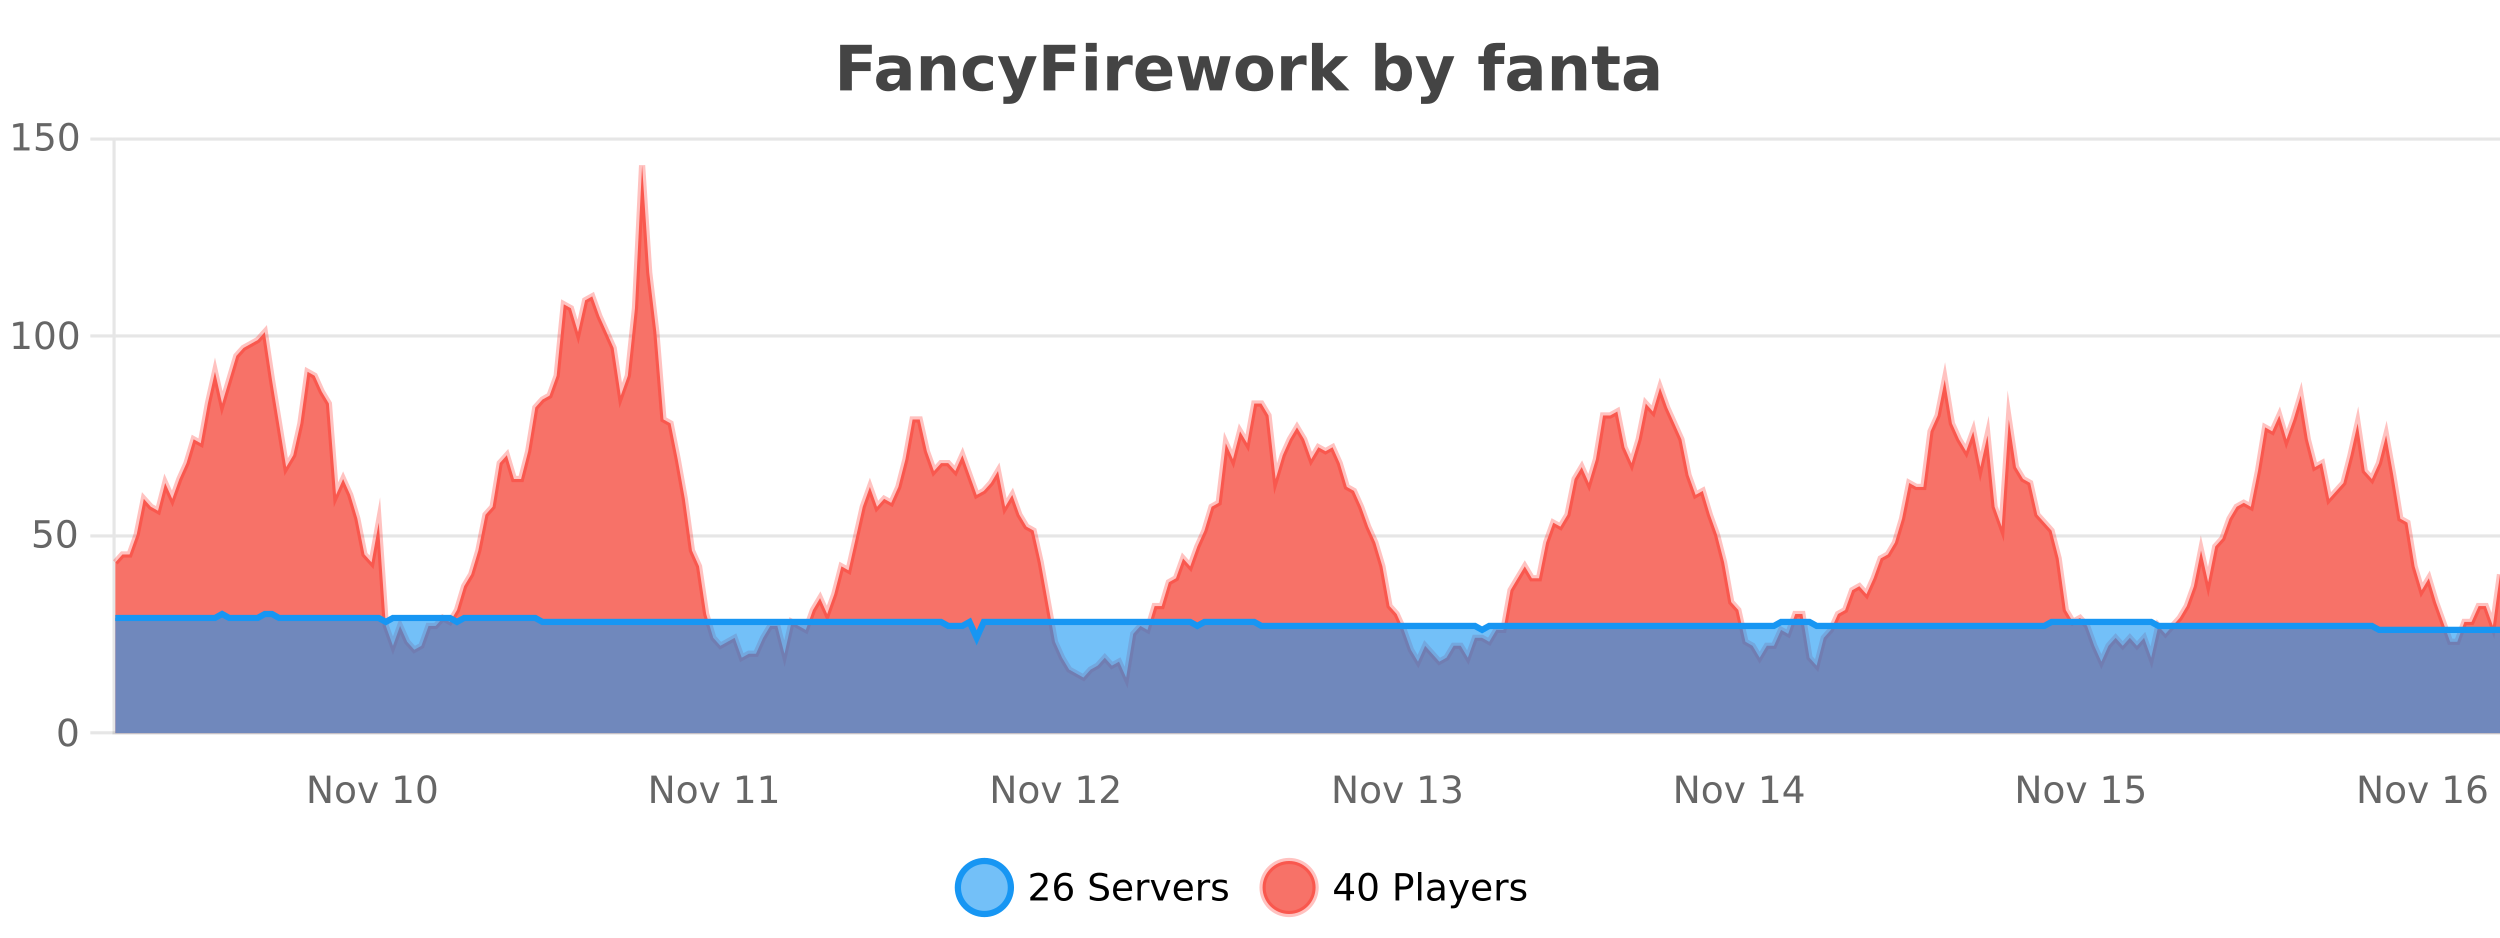 <?xml version="1.0" encoding="UTF-8"?>
<svg xmlns="http://www.w3.org/2000/svg" xmlns:xlink="http://www.w3.org/1999/xlink" width="800pt" height="300pt" viewBox="0 0 800 300" version="1.1">
<defs>
<clipPath id="clip1">
  <path d="M 278 263 L 352 263 L 352 300 L 278 300 Z M 278 263 "/>
</clipPath>
<clipPath id="clip2">
  <path d="M 375 263 L 450 263 L 450 300 L 375 300 Z M 375 263 "/>
</clipPath>
<clipPath id="clip3">
  <path d="M 36.906 52 L 800 52 L 800 234.602 L 36.906 234.602 Z M 36.906 52 "/>
</clipPath>
<clipPath id="clip4">
  <path d="M 35.906 43 L 800 43 L 800 235.602 L 35.906 235.602 Z M 35.906 43 "/>
</clipPath>
<clipPath id="clip5">
  <path d="M 36.906 196 L 800 196 L 800 234.602 L 36.906 234.602 Z M 36.906 196 "/>
</clipPath>
<clipPath id="clip6">
  <path d="M 35.906 168 L 800 168 L 800 233 L 35.906 233 Z M 35.906 168 "/>
</clipPath>
</defs>
<g id="surface118371">
<rect x="0" y="0" width="800" height="300" style="fill:rgb(100%,100%,100%);fill-opacity:1;stroke:none;"/>
<path style="fill:none;stroke-width:1;stroke-linecap:butt;stroke-linejoin:miter;stroke:rgb(0%,0%,0%);stroke-opacity:0.098;stroke-miterlimit:10;" d="M 37 234.5 L 800 234.5 "/>
<path style="fill:none;stroke-width:1;stroke-linecap:butt;stroke-linejoin:miter;stroke:rgb(0%,0%,0%);stroke-opacity:0.098;stroke-miterlimit:10;" d="M 28.906 234.5 L 36 234.5 "/>
<path style="fill:none;stroke-width:1;stroke-linecap:butt;stroke-linejoin:miter;stroke:rgb(0%,0%,0%);stroke-opacity:0.098;stroke-miterlimit:10;" d="M 37 171.5 L 800 171.5 "/>
<path style="fill:none;stroke-width:1;stroke-linecap:butt;stroke-linejoin:miter;stroke:rgb(0%,0%,0%);stroke-opacity:0.098;stroke-miterlimit:10;" d="M 28.906 171.5 L 36 171.5 "/>
<path style="fill:none;stroke-width:1;stroke-linecap:butt;stroke-linejoin:miter;stroke:rgb(0%,0%,0%);stroke-opacity:0.098;stroke-miterlimit:10;" d="M 37 107.5 L 800 107.5 "/>
<path style="fill:none;stroke-width:1;stroke-linecap:butt;stroke-linejoin:miter;stroke:rgb(0%,0%,0%);stroke-opacity:0.098;stroke-miterlimit:10;" d="M 28.906 107.5 L 36 107.5 "/>
<path style="fill:none;stroke-width:1;stroke-linecap:butt;stroke-linejoin:miter;stroke:rgb(0%,0%,0%);stroke-opacity:0.098;stroke-miterlimit:10;" d="M 37 44.5 L 800 44.5 "/>
<path style="fill:none;stroke-width:1;stroke-linecap:butt;stroke-linejoin:miter;stroke:rgb(0%,0%,0%);stroke-opacity:0.098;stroke-miterlimit:10;" d="M 28.906 44.5 L 36 44.5 "/>
<path style=" stroke:none;fill-rule:nonzero;fill:rgb(9.02%,58.824%,95.294%);fill-opacity:0.6;" d="M 323.488 284 C 323.488 288.688 319.688 292.484 315.004 292.484 C 310.316 292.484 306.52 288.688 306.52 284 C 306.52 279.312 310.316 275.516 315.004 275.516 C 319.688 275.516 323.488 279.312 323.488 284 Z M 323.488 284 "/>
<g clip-path="url(#clip1)" clip-rule="nonzero">
<path style="fill:none;stroke-width:2;stroke-linecap:butt;stroke-linejoin:miter;stroke:rgb(9.02%,58.824%,95.294%);stroke-opacity:1;stroke-miterlimit:10;" d="M 323.488 284 C 323.488 288.688 319.688 292.484 315.004 292.484 C 310.316 292.484 306.52 288.688 306.52 284 C 306.52 279.312 310.316 275.516 315.004 275.516 C 319.688 275.516 323.488 279.312 323.488 284 Z M 323.488 284 "/>
</g>
<path style=" stroke:none;fill-rule:nonzero;fill:rgb(0%,0%,0%);fill-opacity:1;" d="M 331.117 287.156 L 335.258 287.156 L 335.258 288.156 L 329.695 288.156 L 329.695 287.156 C 330.141 286.699 330.75 286.078 331.523 285.297 C 332.305 284.508 332.793 283.996 332.992 283.766 C 333.375 283.352 333.641 282.996 333.789 282.703 C 333.945 282.402 334.023 282.109 334.023 281.828 C 334.023 281.359 333.855 280.98 333.523 280.688 C 333.199 280.398 332.777 280.25 332.258 280.25 C 331.883 280.25 331.484 280.312 331.07 280.438 C 330.664 280.562 330.227 280.762 329.758 281.031 L 329.758 279.828 C 330.234 279.641 330.68 279.5 331.086 279.406 C 331.5 279.305 331.883 279.25 332.227 279.25 C 333.133 279.25 333.855 279.48 334.398 279.938 C 334.938 280.387 335.211 280.992 335.211 281.75 C 335.211 282.105 335.141 282.445 335.008 282.766 C 334.871 283.09 334.625 283.469 334.273 283.906 C 334.168 284.023 333.855 284.352 333.336 284.891 C 332.812 285.434 332.074 286.188 331.117 287.156 Z M 340.422 283.312 C 339.891 283.312 339.469 283.496 339.156 283.859 C 338.844 284.227 338.688 284.719 338.688 285.344 C 338.688 285.98 338.844 286.48 339.156 286.844 C 339.469 287.211 339.891 287.391 340.422 287.391 C 340.953 287.391 341.367 287.211 341.672 286.844 C 341.984 286.48 342.141 285.98 342.141 285.344 C 342.141 284.719 341.984 284.227 341.672 283.859 C 341.367 283.496 340.953 283.312 340.422 283.312 Z M 342.766 279.594 L 342.766 280.672 C 342.461 280.539 342.16 280.434 341.859 280.359 C 341.555 280.289 341.258 280.25 340.969 280.25 C 340.188 280.25 339.586 280.516 339.172 281.047 C 338.766 281.57 338.531 282.359 338.469 283.422 C 338.695 283.09 338.984 282.836 339.328 282.656 C 339.68 282.469 340.066 282.375 340.484 282.375 C 341.359 282.375 342.051 282.641 342.562 283.172 C 343.07 283.703 343.328 284.43 343.328 285.344 C 343.328 286.25 343.062 286.977 342.531 287.516 C 342 288.059 341.297 288.328 340.422 288.328 C 339.398 288.328 338.625 287.945 338.094 287.172 C 337.562 286.391 337.297 285.266 337.297 283.797 C 337.297 282.414 337.625 281.309 338.281 280.484 C 338.938 279.664 339.816 279.25 340.922 279.25 C 341.211 279.25 341.508 279.281 341.812 279.344 C 342.113 279.398 342.43 279.48 342.766 279.594 Z M 354.324 279.688 L 354.324 280.844 C 353.875 280.637 353.449 280.48 353.043 280.375 C 352.645 280.262 352.266 280.203 351.902 280.203 C 351.254 280.203 350.754 280.328 350.402 280.578 C 350.059 280.828 349.887 281.188 349.887 281.656 C 349.887 282.043 350 282.336 350.23 282.531 C 350.457 282.73 350.902 282.887 351.559 283 L 352.262 283.156 C 353.145 283.324 353.797 283.621 354.215 284.047 C 354.641 284.465 354.855 285.027 354.855 285.734 C 354.855 286.59 354.566 287.234 353.996 287.672 C 353.434 288.109 352.598 288.328 351.496 288.328 C 351.09 288.328 350.652 288.281 350.184 288.188 C 349.715 288.094 349.23 287.953 348.73 287.766 L 348.73 286.547 C 349.207 286.82 349.676 287.023 350.137 287.156 C 350.605 287.293 351.059 287.359 351.496 287.359 C 352.172 287.359 352.691 287.23 353.059 286.969 C 353.434 286.699 353.621 286.32 353.621 285.828 C 353.621 285.402 353.484 285.07 353.215 284.828 C 352.953 284.578 352.52 284.398 351.918 284.281 L 351.199 284.141 C 350.312 283.965 349.672 283.688 349.277 283.312 C 348.891 282.938 348.699 282.418 348.699 281.75 C 348.699 280.969 348.969 280.359 349.512 279.922 C 350.051 279.477 350.801 279.25 351.762 279.25 C 352.176 279.25 352.594 279.289 353.012 279.359 C 353.438 279.434 353.875 279.543 354.324 279.688 Z M 362.27 284.609 L 362.27 285.125 L 357.301 285.125 C 357.352 285.875 357.574 286.445 357.973 286.828 C 358.379 287.215 358.934 287.406 359.645 287.406 C 360.059 287.406 360.461 287.359 360.848 287.266 C 361.242 287.164 361.633 287.008 362.02 286.797 L 362.02 287.828 C 361.621 287.984 361.223 288.105 360.816 288.188 C 360.41 288.281 359.996 288.328 359.582 288.328 C 358.539 288.328 357.711 288.027 357.098 287.422 C 356.48 286.809 356.176 285.98 356.176 284.938 C 356.176 283.867 356.465 283.016 357.051 282.391 C 357.633 281.758 358.414 281.438 359.395 281.438 C 360.277 281.438 360.977 281.727 361.488 282.297 C 362.008 282.859 362.27 283.633 362.27 284.609 Z M 361.191 284.281 C 361.18 283.699 361.012 283.23 360.691 282.875 C 360.367 282.523 359.941 282.344 359.41 282.344 C 358.805 282.344 358.32 282.516 357.957 282.859 C 357.602 283.203 357.398 283.684 357.348 284.297 Z M 367.84 282.594 C 367.715 282.531 367.578 282.484 367.434 282.453 C 367.297 282.414 367.141 282.391 366.965 282.391 C 366.359 282.391 365.891 282.59 365.559 282.984 C 365.234 283.383 365.074 283.953 365.074 284.703 L 365.074 288.156 L 363.996 288.156 L 363.996 281.594 L 365.074 281.594 L 365.074 282.609 C 365.301 282.215 365.598 281.922 365.965 281.734 C 366.328 281.539 366.77 281.438 367.293 281.438 C 367.363 281.438 367.441 281.445 367.527 281.453 C 367.621 281.465 367.719 281.48 367.824 281.5 Z M 368.195 281.594 L 369.336 281.594 L 371.383 287.094 L 373.445 281.594 L 374.586 281.594 L 372.117 288.156 L 370.648 288.156 Z M 381.688 284.609 L 381.688 285.125 L 376.719 285.125 C 376.77 285.875 376.992 286.445 377.391 286.828 C 377.797 287.215 378.352 287.406 379.062 287.406 C 379.477 287.406 379.879 287.359 380.266 287.266 C 380.66 287.164 381.051 287.008 381.438 286.797 L 381.438 287.828 C 381.039 287.984 380.641 288.105 380.234 288.188 C 379.828 288.281 379.414 288.328 379 288.328 C 377.957 288.328 377.129 288.027 376.516 287.422 C 375.898 286.809 375.594 285.98 375.594 284.938 C 375.594 283.867 375.883 283.016 376.469 282.391 C 377.051 281.758 377.832 281.438 378.812 281.438 C 379.695 281.438 380.395 281.727 380.906 282.297 C 381.426 282.859 381.688 283.633 381.688 284.609 Z M 380.609 284.281 C 380.598 283.699 380.43 283.23 380.109 282.875 C 379.785 282.523 379.359 282.344 378.828 282.344 C 378.223 282.344 377.738 282.516 377.375 282.859 C 377.02 283.203 376.816 283.684 376.766 284.297 Z M 387.258 282.594 C 387.133 282.531 386.996 282.484 386.852 282.453 C 386.715 282.414 386.559 282.391 386.383 282.391 C 385.777 282.391 385.309 282.59 384.977 282.984 C 384.652 283.383 384.492 283.953 384.492 284.703 L 384.492 288.156 L 383.414 288.156 L 383.414 281.594 L 384.492 281.594 L 384.492 282.609 C 384.719 282.215 385.016 281.922 385.383 281.734 C 385.746 281.539 386.188 281.438 386.711 281.438 C 386.781 281.438 386.859 281.445 386.945 281.453 C 387.039 281.465 387.137 281.48 387.242 281.5 Z M 392.566 281.781 L 392.566 282.812 C 392.262 282.656 391.945 282.543 391.613 282.469 C 391.289 282.387 390.949 282.344 390.598 282.344 C 390.066 282.344 389.664 282.43 389.395 282.594 C 389.121 282.75 388.988 282.996 388.988 283.328 C 388.988 283.578 389.082 283.777 389.27 283.922 C 389.465 284.059 389.855 284.188 390.441 284.312 L 390.801 284.406 C 391.57 284.562 392.117 284.793 392.441 285.094 C 392.762 285.398 392.926 285.812 392.926 286.344 C 392.926 286.961 392.68 287.445 392.191 287.797 C 391.711 288.152 391.051 288.328 390.207 288.328 C 389.852 288.328 389.48 288.289 389.098 288.219 C 388.723 288.156 388.324 288.059 387.91 287.922 L 387.91 286.797 C 388.305 287.008 388.695 287.164 389.082 287.266 C 389.465 287.371 389.852 287.422 390.238 287.422 C 390.738 287.422 391.121 287.34 391.395 287.172 C 391.676 286.996 391.816 286.746 391.816 286.422 C 391.816 286.133 391.715 285.906 391.52 285.75 C 391.32 285.594 390.887 285.445 390.223 285.297 L 389.848 285.219 C 389.18 285.074 388.695 284.855 388.395 284.562 C 388.102 284.273 387.957 283.875 387.957 283.375 C 387.957 282.75 388.176 282.273 388.613 281.938 C 389.051 281.605 389.668 281.438 390.473 281.438 C 390.867 281.438 391.242 281.469 391.598 281.531 C 391.949 281.586 392.273 281.668 392.566 281.781 Z M 325.004 277.016 "/>
<path style=" stroke:none;fill-rule:nonzero;fill:rgb(96.863%,44.706%,40.784%);fill-opacity:1;" d="M 420.988 284 C 420.988 288.688 417.191 292.484 412.504 292.484 C 407.82 292.484 404.02 288.688 404.02 284 C 404.02 279.312 407.82 275.516 412.504 275.516 C 417.191 275.516 420.988 279.312 420.988 284 Z M 420.988 284 "/>
<g clip-path="url(#clip2)" clip-rule="nonzero">
<path style="fill:none;stroke-width:2;stroke-linecap:butt;stroke-linejoin:miter;stroke:rgb(100%,4.706%,0%);stroke-opacity:0.247;stroke-miterlimit:10;" d="M 420.988 284 C 420.988 288.688 417.191 292.484 412.504 292.484 C 407.82 292.484 404.02 288.688 404.02 284 C 404.02 279.312 407.82 275.516 412.504 275.516 C 417.191 275.516 420.988 279.312 420.988 284 Z M 420.988 284 "/>
</g>
<path style=" stroke:none;fill-rule:nonzero;fill:rgb(0%,0%,0%);fill-opacity:1;" d="M 430.852 280.438 L 427.867 285.109 L 430.852 285.109 Z M 430.539 279.406 L 432.039 279.406 L 432.039 285.109 L 433.289 285.109 L 433.289 286.094 L 432.039 286.094 L 432.039 288.156 L 430.852 288.156 L 430.852 286.094 L 426.914 286.094 L 426.914 284.953 Z M 437.766 280.188 C 437.16 280.188 436.703 280.492 436.391 281.094 C 436.086 281.688 435.938 282.59 435.938 283.797 C 435.938 284.996 436.086 285.898 436.391 286.5 C 436.703 287.094 437.16 287.391 437.766 287.391 C 438.379 287.391 438.836 287.094 439.141 286.5 C 439.453 285.898 439.609 284.996 439.609 283.797 C 439.609 282.59 439.453 281.688 439.141 281.094 C 438.836 280.492 438.379 280.188 437.766 280.188 Z M 437.766 279.25 C 438.742 279.25 439.492 279.641 440.016 280.422 C 440.535 281.195 440.797 282.32 440.797 283.797 C 440.797 285.266 440.535 286.391 440.016 287.172 C 439.492 287.945 438.742 288.328 437.766 288.328 C 436.785 288.328 436.035 287.945 435.516 287.172 C 435.004 286.391 434.75 285.266 434.75 283.797 C 434.75 282.32 435.004 281.195 435.516 280.422 C 436.035 279.641 436.785 279.25 437.766 279.25 Z M 447.762 280.375 L 447.762 283.672 L 449.246 283.672 C 449.797 283.672 450.223 283.531 450.527 283.25 C 450.828 282.961 450.98 282.547 450.98 282.016 C 450.98 281.496 450.828 281.094 450.527 280.812 C 450.223 280.523 449.797 280.375 449.246 280.375 Z M 446.574 279.406 L 449.246 279.406 C 450.234 279.406 450.98 279.633 451.48 280.078 C 451.98 280.516 452.23 281.164 452.23 282.016 C 452.23 282.883 451.98 283.539 451.48 283.984 C 450.98 284.422 450.234 284.641 449.246 284.641 L 447.762 284.641 L 447.762 288.156 L 446.574 288.156 Z M 453.766 279.031 L 454.844 279.031 L 454.844 288.156 L 453.766 288.156 Z M 460.082 284.859 C 459.215 284.859 458.613 284.961 458.27 285.156 C 457.934 285.355 457.77 285.695 457.77 286.172 C 457.77 286.559 457.895 286.867 458.145 287.094 C 458.402 287.312 458.746 287.422 459.176 287.422 C 459.777 287.422 460.258 287.215 460.613 286.797 C 460.977 286.371 461.16 285.805 461.16 285.094 L 461.16 284.859 Z M 462.238 284.406 L 462.238 288.156 L 461.16 288.156 L 461.16 287.156 C 460.91 287.555 460.602 287.852 460.238 288.047 C 459.871 288.234 459.426 288.328 458.895 288.328 C 458.215 288.328 457.68 288.141 457.285 287.766 C 456.887 287.383 456.691 286.875 456.691 286.25 C 456.691 285.512 456.934 284.953 457.426 284.578 C 457.926 284.203 458.664 284.016 459.645 284.016 L 461.16 284.016 L 461.16 283.906 C 461.16 283.406 460.992 283.023 460.66 282.75 C 460.336 282.48 459.883 282.344 459.301 282.344 C 458.926 282.344 458.555 282.391 458.191 282.484 C 457.836 282.578 457.496 282.715 457.176 282.891 L 457.176 281.891 C 457.57 281.734 457.949 281.621 458.316 281.547 C 458.691 281.477 459.055 281.438 459.41 281.438 C 460.355 281.438 461.066 281.684 461.535 282.172 C 462.004 282.664 462.238 283.406 462.238 284.406 Z M 467.188 288.766 C 466.883 289.547 466.586 290.055 466.297 290.297 C 466.004 290.535 465.617 290.656 465.141 290.656 L 464.281 290.656 L 464.281 289.75 L 464.906 289.75 C 465.207 289.75 465.438 289.676 465.594 289.531 C 465.758 289.395 465.941 289.066 466.141 288.547 L 466.344 288.047 L 463.688 281.594 L 464.828 281.594 L 466.875 286.719 L 468.938 281.594 L 470.078 281.594 Z M 477.18 284.609 L 477.18 285.125 L 472.211 285.125 C 472.262 285.875 472.484 286.445 472.883 286.828 C 473.289 287.215 473.844 287.406 474.555 287.406 C 474.969 287.406 475.371 287.359 475.758 287.266 C 476.152 287.164 476.543 287.008 476.93 286.797 L 476.93 287.828 C 476.531 287.984 476.133 288.105 475.727 288.188 C 475.32 288.281 474.906 288.328 474.492 288.328 C 473.449 288.328 472.621 288.027 472.008 287.422 C 471.391 286.809 471.086 285.98 471.086 284.938 C 471.086 283.867 471.375 283.016 471.961 282.391 C 472.543 281.758 473.324 281.438 474.305 281.438 C 475.188 281.438 475.887 281.727 476.398 282.297 C 476.918 282.859 477.18 283.633 477.18 284.609 Z M 476.102 284.281 C 476.09 283.699 475.922 283.23 475.602 282.875 C 475.277 282.523 474.852 282.344 474.32 282.344 C 473.715 282.344 473.23 282.516 472.867 282.859 C 472.512 283.203 472.309 283.684 472.258 284.297 Z M 482.75 282.594 C 482.625 282.531 482.488 282.484 482.344 282.453 C 482.207 282.414 482.051 282.391 481.875 282.391 C 481.27 282.391 480.801 282.59 480.469 282.984 C 480.145 283.383 479.984 283.953 479.984 284.703 L 479.984 288.156 L 478.906 288.156 L 478.906 281.594 L 479.984 281.594 L 479.984 282.609 C 480.211 282.215 480.508 281.922 480.875 281.734 C 481.238 281.539 481.68 281.438 482.203 281.438 C 482.273 281.438 482.352 281.445 482.438 281.453 C 482.531 281.465 482.629 281.48 482.734 281.5 Z M 488.055 281.781 L 488.055 282.812 C 487.75 282.656 487.434 282.543 487.102 282.469 C 486.777 282.387 486.438 282.344 486.086 282.344 C 485.555 282.344 485.152 282.43 484.883 282.594 C 484.609 282.75 484.477 282.996 484.477 283.328 C 484.477 283.578 484.57 283.777 484.758 283.922 C 484.953 284.059 485.344 284.188 485.93 284.312 L 486.289 284.406 C 487.059 284.562 487.605 284.793 487.93 285.094 C 488.25 285.398 488.414 285.812 488.414 286.344 C 488.414 286.961 488.168 287.445 487.68 287.797 C 487.199 288.152 486.539 288.328 485.695 288.328 C 485.34 288.328 484.969 288.289 484.586 288.219 C 484.211 288.156 483.812 288.059 483.398 287.922 L 483.398 286.797 C 483.793 287.008 484.184 287.164 484.57 287.266 C 484.953 287.371 485.34 287.422 485.727 287.422 C 486.227 287.422 486.609 287.34 486.883 287.172 C 487.164 286.996 487.305 286.746 487.305 286.422 C 487.305 286.133 487.203 285.906 487.008 285.75 C 486.809 285.594 486.375 285.445 485.711 285.297 L 485.336 285.219 C 484.668 285.074 484.184 284.855 483.883 284.562 C 483.59 284.273 483.445 283.875 483.445 283.375 C 483.445 282.75 483.664 282.273 484.102 281.938 C 484.539 281.605 485.156 281.438 485.961 281.438 C 486.355 281.438 486.73 281.469 487.086 281.531 C 487.438 281.586 487.762 281.668 488.055 281.781 Z M 422.504 277.016 "/>
<path style=" stroke:none;fill-rule:nonzero;fill:rgb(26.667%,26.667%,26.667%);fill-opacity:1;" d="M 268.844 14.344 L 278.984 14.344 L 278.984 17.188 L 272.594 17.188 L 272.594 19.891 L 278.609 19.891 L 278.609 22.734 L 272.594 22.734 L 272.594 28.922 L 268.844 28.922 Z M 286.07 24 C 285.34 24 284.793 24.125 284.43 24.375 C 284.062 24.617 283.883 24.98 283.883 25.469 C 283.883 25.906 284.027 26.25 284.32 26.5 C 284.621 26.75 285.031 26.875 285.555 26.875 C 286.211 26.875 286.762 26.641 287.211 26.172 C 287.668 25.703 287.898 25.117 287.898 24.406 L 287.898 24 Z M 291.414 22.688 L 291.414 28.922 L 287.898 28.922 L 287.898 27.297 C 287.43 27.965 286.898 28.449 286.305 28.75 C 285.719 29.051 285.008 29.203 284.164 29.203 C 283.039 29.203 282.121 28.875 281.414 28.219 C 280.703 27.555 280.352 26.695 280.352 25.641 C 280.352 24.359 280.789 23.422 281.664 22.828 C 282.547 22.227 283.938 21.922 285.836 21.922 L 287.898 21.922 L 287.898 21.641 C 287.898 21.09 287.68 20.688 287.242 20.438 C 286.805 20.18 286.121 20.047 285.195 20.047 C 284.445 20.047 283.746 20.125 283.102 20.281 C 282.453 20.43 281.855 20.648 281.305 20.938 L 281.305 18.281 C 282.055 18.094 282.805 17.953 283.555 17.859 C 284.312 17.766 285.074 17.719 285.836 17.719 C 287.805 17.719 289.227 18.109 290.102 18.891 C 290.977 19.664 291.414 20.93 291.414 22.688 Z M 305.656 22.266 L 305.656 28.922 L 302.141 28.922 L 302.141 23.828 C 302.141 22.883 302.117 22.23 302.078 21.875 C 302.035 21.512 301.961 21.246 301.859 21.078 C 301.723 20.852 301.535 20.672 301.297 20.547 C 301.066 20.422 300.801 20.359 300.5 20.359 C 299.77 20.359 299.195 20.641 298.781 21.203 C 298.363 21.766 298.156 22.547 298.156 23.547 L 298.156 28.922 L 294.672 28.922 L 294.672 17.984 L 298.156 17.984 L 298.156 19.578 C 298.688 18.945 299.25 18.477 299.844 18.172 C 300.438 17.871 301.086 17.719 301.797 17.719 C 303.066 17.719 304.023 18.109 304.672 18.891 C 305.328 19.664 305.656 20.789 305.656 22.266 Z M 317.742 18.328 L 317.742 21.172 C 317.273 20.852 316.797 20.609 316.32 20.453 C 315.84 20.297 315.34 20.219 314.82 20.219 C 313.852 20.219 313.09 20.508 312.539 21.078 C 311.996 21.641 311.727 22.438 311.727 23.469 C 311.727 24.492 311.996 25.289 312.539 25.859 C 313.09 26.422 313.852 26.703 314.82 26.703 C 315.371 26.703 315.891 26.625 316.383 26.469 C 316.871 26.305 317.324 26.059 317.742 25.734 L 317.742 28.594 C 317.199 28.805 316.648 28.953 316.086 29.047 C 315.523 29.148 314.953 29.203 314.383 29.203 C 312.414 29.203 310.871 28.699 309.758 27.688 C 308.641 26.68 308.086 25.273 308.086 23.469 C 308.086 21.656 308.641 20.246 309.758 19.234 C 310.871 18.227 312.414 17.719 314.383 17.719 C 314.953 17.719 315.516 17.773 316.07 17.875 C 316.633 17.969 317.188 18.121 317.742 18.328 Z M 319.328 17.984 L 322.812 17.984 L 325.766 25.406 L 328.266 17.984 L 331.75 17.984 L 327.156 29.953 C 326.695 31.172 326.156 32.02 325.531 32.5 C 324.914 32.988 324.109 33.234 323.109 33.234 L 321.078 33.234 L 321.078 30.938 L 322.172 30.938 C 322.766 30.938 323.195 30.844 323.469 30.656 C 323.738 30.469 323.945 30.129 324.094 29.641 L 324.203 29.344 Z M 333.961 14.344 L 344.102 14.344 L 344.102 17.188 L 337.711 17.188 L 337.711 19.891 L 343.727 19.891 L 343.727 22.734 L 337.711 22.734 L 337.711 28.922 L 333.961 28.922 Z M 347.469 17.984 L 350.953 17.984 L 350.953 28.922 L 347.469 28.922 Z M 347.469 13.719 L 350.953 13.719 L 350.953 16.578 L 347.469 16.578 Z M 362.445 20.969 C 362.133 20.824 361.824 20.719 361.523 20.656 C 361.219 20.586 360.918 20.547 360.617 20.547 C 359.711 20.547 359.012 20.836 358.523 21.406 C 358.043 21.98 357.805 22.805 357.805 23.875 L 357.805 28.922 L 354.32 28.922 L 354.32 17.984 L 357.805 17.984 L 357.805 19.781 C 358.25 19.062 358.766 18.543 359.352 18.219 C 359.934 17.887 360.633 17.719 361.445 17.719 C 361.57 17.719 361.699 17.727 361.836 17.734 C 361.969 17.746 362.168 17.766 362.43 17.797 Z M 375.094 23.422 L 375.094 24.422 L 366.922 24.422 C 367.004 25.246 367.301 25.859 367.812 26.266 C 368.32 26.672 369.031 26.875 369.938 26.875 C 370.676 26.875 371.43 26.766 372.203 26.547 C 372.973 26.328 373.766 26 374.578 25.562 L 374.578 28.25 C 373.754 28.562 372.926 28.797 372.094 28.953 C 371.27 29.117 370.445 29.203 369.625 29.203 C 367.645 29.203 366.102 28.703 365 27.703 C 363.906 26.695 363.359 25.281 363.359 23.469 C 363.359 21.68 363.895 20.273 364.969 19.25 C 366.051 18.23 367.535 17.719 369.422 17.719 C 371.141 17.719 372.516 18.242 373.547 19.281 C 374.578 20.312 375.094 21.695 375.094 23.422 Z M 371.5 22.266 C 371.5 21.602 371.305 21.062 370.922 20.656 C 370.535 20.25 370.031 20.047 369.406 20.047 C 368.727 20.047 368.176 20.242 367.75 20.625 C 367.332 21 367.07 21.547 366.969 22.266 Z M 376.766 17.984 L 380.172 17.984 L 382 25.516 L 383.844 17.984 L 386.766 17.984 L 388.609 25.438 L 390.453 17.984 L 393.844 17.984 L 390.969 28.922 L 387.141 28.922 L 385.297 21.406 L 383.469 28.922 L 379.641 28.922 Z M 401.43 20.219 C 400.648 20.219 400.055 20.5 399.648 21.062 C 399.242 21.617 399.039 22.418 399.039 23.469 C 399.039 24.512 399.242 25.312 399.648 25.875 C 400.055 26.43 400.648 26.703 401.43 26.703 C 402.188 26.703 402.766 26.43 403.164 25.875 C 403.57 25.312 403.773 24.512 403.773 23.469 C 403.773 22.418 403.57 21.617 403.164 21.062 C 402.766 20.5 402.188 20.219 401.43 20.219 Z M 401.43 17.719 C 403.305 17.719 404.766 18.23 405.82 19.25 C 406.883 20.262 407.414 21.668 407.414 23.469 C 407.414 25.262 406.883 26.668 405.82 27.688 C 404.766 28.699 403.305 29.203 401.43 29.203 C 399.531 29.203 398.055 28.699 396.992 27.688 C 395.93 26.668 395.398 25.262 395.398 23.469 C 395.398 21.668 395.93 20.262 396.992 19.25 C 398.055 18.23 399.531 17.719 401.43 17.719 Z M 418.094 20.969 C 417.781 20.824 417.473 20.719 417.172 20.656 C 416.867 20.586 416.566 20.547 416.266 20.547 C 415.359 20.547 414.66 20.836 414.172 21.406 C 413.691 21.98 413.453 22.805 413.453 23.875 L 413.453 28.922 L 409.969 28.922 L 409.969 17.984 L 413.453 17.984 L 413.453 19.781 C 413.898 19.062 414.414 18.543 415 18.219 C 415.582 17.887 416.281 17.719 417.094 17.719 C 417.219 17.719 417.348 17.727 417.484 17.734 C 417.617 17.746 417.816 17.766 418.078 17.797 Z M 419.828 13.719 L 423.312 13.719 L 423.312 22 L 427.344 17.984 L 431.406 17.984 L 426.062 23 L 431.828 28.922 L 427.578 28.922 L 423.312 24.359 L 423.312 28.922 L 419.828 28.922 Z M 445.906 26.672 C 446.656 26.672 447.227 26.402 447.625 25.859 C 448.02 25.309 448.219 24.512 448.219 23.469 C 448.219 22.43 448.02 21.637 447.625 21.094 C 447.227 20.543 446.656 20.266 445.906 20.266 C 445.156 20.266 444.578 20.543 444.172 21.094 C 443.773 21.637 443.578 22.43 443.578 23.469 C 443.578 24.5 443.773 25.293 444.172 25.844 C 444.578 26.398 445.156 26.672 445.906 26.672 Z M 443.578 19.578 C 444.066 18.945 444.602 18.477 445.188 18.172 C 445.77 17.871 446.441 17.719 447.203 17.719 C 448.555 17.719 449.664 18.258 450.531 19.328 C 451.395 20.402 451.828 21.781 451.828 23.469 C 451.828 25.148 451.395 26.523 450.531 27.594 C 449.664 28.668 448.555 29.203 447.203 29.203 C 446.441 29.203 445.77 29.051 445.188 28.75 C 444.602 28.449 444.066 27.98 443.578 27.344 L 443.578 28.922 L 440.094 28.922 L 440.094 13.719 L 443.578 13.719 Z M 452.973 17.984 L 456.457 17.984 L 459.41 25.406 L 461.91 17.984 L 465.395 17.984 L 460.801 29.953 C 460.34 31.172 459.801 32.02 459.176 32.5 C 458.559 32.988 457.754 33.234 456.754 33.234 L 454.723 33.234 L 454.723 30.938 L 455.816 30.938 C 456.41 30.938 456.84 30.844 457.113 30.656 C 457.383 30.469 457.59 30.129 457.738 29.641 L 457.848 29.344 Z M 481.598 13.719 L 481.598 16.016 L 479.66 16.016 C 479.168 16.016 478.824 16.109 478.629 16.297 C 478.43 16.477 478.332 16.781 478.332 17.219 L 478.332 17.984 L 481.332 17.984 L 481.332 20.484 L 478.332 20.484 L 478.332 28.922 L 474.848 28.922 L 474.848 20.484 L 473.098 20.484 L 473.098 17.984 L 474.848 17.984 L 474.848 17.219 C 474.848 16.031 475.176 15.152 475.832 14.578 C 476.496 14.008 477.527 13.719 478.926 13.719 Z M 488 24 C 487.27 24 486.723 24.125 486.359 24.375 C 485.992 24.617 485.812 24.98 485.812 25.469 C 485.812 25.906 485.957 26.25 486.25 26.5 C 486.551 26.75 486.961 26.875 487.484 26.875 C 488.141 26.875 488.691 26.641 489.141 26.172 C 489.598 25.703 489.828 25.117 489.828 24.406 L 489.828 24 Z M 493.344 22.688 L 493.344 28.922 L 489.828 28.922 L 489.828 27.297 C 489.359 27.965 488.828 28.449 488.234 28.75 C 487.648 29.051 486.938 29.203 486.094 29.203 C 484.969 29.203 484.051 28.875 483.344 28.219 C 482.633 27.555 482.281 26.695 482.281 25.641 C 482.281 24.359 482.719 23.422 483.594 22.828 C 484.477 22.227 485.867 21.922 487.766 21.922 L 489.828 21.922 L 489.828 21.641 C 489.828 21.09 489.609 20.688 489.172 20.438 C 488.734 20.18 488.051 20.047 487.125 20.047 C 486.375 20.047 485.676 20.125 485.031 20.281 C 484.383 20.43 483.785 20.648 483.234 20.938 L 483.234 18.281 C 483.984 18.094 484.734 17.953 485.484 17.859 C 486.242 17.766 487.004 17.719 487.766 17.719 C 489.734 17.719 491.156 18.109 492.031 18.891 C 492.906 19.664 493.344 20.93 493.344 22.688 Z M 507.594 22.266 L 507.594 28.922 L 504.078 28.922 L 504.078 23.828 C 504.078 22.883 504.055 22.23 504.016 21.875 C 503.973 21.512 503.898 21.246 503.797 21.078 C 503.66 20.852 503.473 20.672 503.234 20.547 C 503.004 20.422 502.738 20.359 502.438 20.359 C 501.707 20.359 501.133 20.641 500.719 21.203 C 500.301 21.766 500.094 22.547 500.094 23.547 L 500.094 28.922 L 496.609 28.922 L 496.609 17.984 L 500.094 17.984 L 500.094 19.578 C 500.625 18.945 501.188 18.477 501.781 18.172 C 502.375 17.871 503.023 17.719 503.734 17.719 C 505.004 17.719 505.961 18.109 506.609 18.891 C 507.266 19.664 507.594 20.789 507.594 22.266 Z M 514.656 14.875 L 514.656 17.984 L 518.266 17.984 L 518.266 20.484 L 514.656 20.484 L 514.656 25.125 C 514.656 25.637 514.754 25.98 514.953 26.156 C 515.16 26.336 515.562 26.422 516.156 26.422 L 517.953 26.422 L 517.953 28.922 L 514.953 28.922 C 513.578 28.922 512.598 28.637 512.016 28.062 C 511.441 27.48 511.156 26.5 511.156 25.125 L 511.156 20.484 L 509.422 20.484 L 509.422 17.984 L 511.156 17.984 L 511.156 14.875 Z M 525.297 24 C 524.566 24 524.02 24.125 523.656 24.375 C 523.289 24.617 523.109 24.98 523.109 25.469 C 523.109 25.906 523.254 26.25 523.547 26.5 C 523.848 26.75 524.258 26.875 524.781 26.875 C 525.438 26.875 525.988 26.641 526.438 26.172 C 526.895 25.703 527.125 25.117 527.125 24.406 L 527.125 24 Z M 530.641 22.688 L 530.641 28.922 L 527.125 28.922 L 527.125 27.297 C 526.656 27.965 526.125 28.449 525.531 28.75 C 524.945 29.051 524.234 29.203 523.391 29.203 C 522.266 29.203 521.348 28.875 520.641 28.219 C 519.93 27.555 519.578 26.695 519.578 25.641 C 519.578 24.359 520.016 23.422 520.891 22.828 C 521.773 22.227 523.164 21.922 525.062 21.922 L 527.125 21.922 L 527.125 21.641 C 527.125 21.09 526.906 20.688 526.469 20.438 C 526.031 20.18 525.348 20.047 524.422 20.047 C 523.672 20.047 522.973 20.125 522.328 20.281 C 521.68 20.43 521.082 20.648 520.531 20.938 L 520.531 18.281 C 521.281 18.094 522.031 17.953 522.781 17.859 C 523.539 17.766 524.301 17.719 525.062 17.719 C 527.031 17.719 528.453 18.109 529.328 18.891 C 530.203 19.664 530.641 20.93 530.641 22.688 Z M 267 10.359 "/>
<path style="fill:none;stroke-width:1;stroke-linecap:butt;stroke-linejoin:miter;stroke:rgb(0%,0%,0%);stroke-opacity:0.098;stroke-miterlimit:10;" d="M 36 234.5 L 801 234.5 "/>
<path style=" stroke:none;fill-rule:nonzero;fill:rgb(40%,40%,40%);fill-opacity:1;" d="M 99.082 248.203 L 100.676 248.203 L 104.566 255.516 L 104.566 248.203 L 105.707 248.203 L 105.707 256.953 L 104.113 256.953 L 100.238 249.641 L 100.238 256.953 L 99.082 256.953 Z M 110.559 251.141 C 109.984 251.141 109.527 251.371 109.184 251.828 C 108.848 252.277 108.684 252.891 108.684 253.672 C 108.684 254.465 108.848 255.086 109.184 255.531 C 109.516 255.98 109.973 256.203 110.559 256.203 C 111.129 256.203 111.582 255.98 111.918 255.531 C 112.262 255.074 112.434 254.453 112.434 253.672 C 112.434 252.902 112.262 252.289 111.918 251.828 C 111.582 251.371 111.129 251.141 110.559 251.141 Z M 110.559 250.234 C 111.496 250.234 112.23 250.543 112.762 251.156 C 113.301 251.762 113.574 252.602 113.574 253.672 C 113.574 254.746 113.301 255.59 112.762 256.203 C 112.23 256.82 111.496 257.125 110.559 257.125 C 109.621 257.125 108.879 256.82 108.34 256.203 C 107.809 255.59 107.543 254.746 107.543 253.672 C 107.543 252.602 107.809 251.762 108.34 251.156 C 108.879 250.543 109.621 250.234 110.559 250.234 Z M 114.586 250.391 L 115.727 250.391 L 117.773 255.891 L 119.836 250.391 L 120.977 250.391 L 118.508 256.953 L 117.039 256.953 Z M 126.629 255.953 L 128.566 255.953 L 128.566 249.281 L 126.457 249.703 L 126.457 248.625 L 128.551 248.203 L 129.738 248.203 L 129.738 255.953 L 131.676 255.953 L 131.676 256.953 L 126.629 256.953 Z M 136.594 248.984 C 135.988 248.984 135.531 249.289 135.219 249.891 C 134.914 250.484 134.766 251.387 134.766 252.594 C 134.766 253.793 134.914 254.695 135.219 255.297 C 135.531 255.891 135.988 256.188 136.594 256.188 C 137.207 256.188 137.664 255.891 137.969 255.297 C 138.281 254.695 138.438 253.793 138.438 252.594 C 138.438 251.387 138.281 250.484 137.969 249.891 C 137.664 249.289 137.207 248.984 136.594 248.984 Z M 136.594 248.047 C 137.57 248.047 138.32 248.438 138.844 249.219 C 139.363 249.992 139.625 251.117 139.625 252.594 C 139.625 254.062 139.363 255.188 138.844 255.969 C 138.32 256.742 137.57 257.125 136.594 257.125 C 135.613 257.125 134.863 256.742 134.344 255.969 C 133.832 255.188 133.578 254.062 133.578 252.594 C 133.578 251.117 133.832 249.992 134.344 249.219 C 134.863 248.438 135.613 248.047 136.594 248.047 Z M 97.91 245.816 "/>
<path style=" stroke:none;fill-rule:nonzero;fill:rgb(40%,40%,40%);fill-opacity:1;" d="M 208.418 248.203 L 210.012 248.203 L 213.902 255.516 L 213.902 248.203 L 215.043 248.203 L 215.043 256.953 L 213.449 256.953 L 209.574 249.641 L 209.574 256.953 L 208.418 256.953 Z M 219.895 251.141 C 219.32 251.141 218.863 251.371 218.52 251.828 C 218.184 252.277 218.02 252.891 218.02 253.672 C 218.02 254.465 218.184 255.086 218.52 255.531 C 218.852 255.98 219.309 256.203 219.895 256.203 C 220.465 256.203 220.918 255.98 221.254 255.531 C 221.598 255.074 221.77 254.453 221.77 253.672 C 221.77 252.902 221.598 252.289 221.254 251.828 C 220.918 251.371 220.465 251.141 219.895 251.141 Z M 219.895 250.234 C 220.832 250.234 221.566 250.543 222.098 251.156 C 222.637 251.762 222.91 252.602 222.91 253.672 C 222.91 254.746 222.637 255.59 222.098 256.203 C 221.566 256.82 220.832 257.125 219.895 257.125 C 218.957 257.125 218.215 256.82 217.676 256.203 C 217.145 255.59 216.879 254.746 216.879 253.672 C 216.879 252.602 217.145 251.762 217.676 251.156 C 218.215 250.543 218.957 250.234 219.895 250.234 Z M 223.922 250.391 L 225.062 250.391 L 227.109 255.891 L 229.172 250.391 L 230.312 250.391 L 227.844 256.953 L 226.375 256.953 Z M 235.965 255.953 L 237.902 255.953 L 237.902 249.281 L 235.793 249.703 L 235.793 248.625 L 237.887 248.203 L 239.074 248.203 L 239.074 255.953 L 241.012 255.953 L 241.012 256.953 L 235.965 256.953 Z M 243.602 255.953 L 245.539 255.953 L 245.539 249.281 L 243.43 249.703 L 243.43 248.625 L 245.523 248.203 L 246.711 248.203 L 246.711 255.953 L 248.648 255.953 L 248.648 256.953 L 243.602 256.953 Z M 207.246 245.816 "/>
<path style=" stroke:none;fill-rule:nonzero;fill:rgb(40%,40%,40%);fill-opacity:1;" d="M 317.758 248.203 L 319.352 248.203 L 323.242 255.516 L 323.242 248.203 L 324.383 248.203 L 324.383 256.953 L 322.789 256.953 L 318.914 249.641 L 318.914 256.953 L 317.758 256.953 Z M 329.234 251.141 C 328.66 251.141 328.203 251.371 327.859 251.828 C 327.523 252.277 327.359 252.891 327.359 253.672 C 327.359 254.465 327.523 255.086 327.859 255.531 C 328.191 255.98 328.648 256.203 329.234 256.203 C 329.805 256.203 330.258 255.98 330.594 255.531 C 330.938 255.074 331.109 254.453 331.109 253.672 C 331.109 252.902 330.938 252.289 330.594 251.828 C 330.258 251.371 329.805 251.141 329.234 251.141 Z M 329.234 250.234 C 330.172 250.234 330.906 250.543 331.438 251.156 C 331.977 251.762 332.25 252.602 332.25 253.672 C 332.25 254.746 331.977 255.59 331.438 256.203 C 330.906 256.82 330.172 257.125 329.234 257.125 C 328.297 257.125 327.555 256.82 327.016 256.203 C 326.484 255.59 326.219 254.746 326.219 253.672 C 326.219 252.602 326.484 251.762 327.016 251.156 C 327.555 250.543 328.297 250.234 329.234 250.234 Z M 333.266 250.391 L 334.406 250.391 L 336.453 255.891 L 338.516 250.391 L 339.656 250.391 L 337.188 256.953 L 335.719 256.953 Z M 345.305 255.953 L 347.242 255.953 L 347.242 249.281 L 345.133 249.703 L 345.133 248.625 L 347.227 248.203 L 348.414 248.203 L 348.414 255.953 L 350.352 255.953 L 350.352 256.953 L 345.305 256.953 Z M 353.75 255.953 L 357.891 255.953 L 357.891 256.953 L 352.328 256.953 L 352.328 255.953 C 352.773 255.496 353.383 254.875 354.156 254.094 C 354.938 253.305 355.426 252.793 355.625 252.562 C 356.008 252.148 356.273 251.793 356.422 251.5 C 356.578 251.199 356.656 250.906 356.656 250.625 C 356.656 250.156 356.488 249.777 356.156 249.484 C 355.832 249.195 355.41 249.047 354.891 249.047 C 354.516 249.047 354.117 249.109 353.703 249.234 C 353.297 249.359 352.859 249.559 352.391 249.828 L 352.391 248.625 C 352.867 248.438 353.312 248.297 353.719 248.203 C 354.133 248.102 354.516 248.047 354.859 248.047 C 355.766 248.047 356.488 248.277 357.031 248.734 C 357.57 249.184 357.844 249.789 357.844 250.547 C 357.844 250.902 357.773 251.242 357.641 251.562 C 357.504 251.887 357.258 252.266 356.906 252.703 C 356.801 252.82 356.488 253.148 355.969 253.688 C 355.445 254.23 354.707 254.984 353.75 255.953 Z M 316.586 245.816 "/>
<path style=" stroke:none;fill-rule:nonzero;fill:rgb(40%,40%,40%);fill-opacity:1;" d="M 427.098 248.203 L 428.691 248.203 L 432.582 255.516 L 432.582 248.203 L 433.723 248.203 L 433.723 256.953 L 432.129 256.953 L 428.254 249.641 L 428.254 256.953 L 427.098 256.953 Z M 438.574 251.141 C 438 251.141 437.543 251.371 437.199 251.828 C 436.863 252.277 436.699 252.891 436.699 253.672 C 436.699 254.465 436.863 255.086 437.199 255.531 C 437.531 255.98 437.988 256.203 438.574 256.203 C 439.145 256.203 439.598 255.98 439.934 255.531 C 440.277 255.074 440.449 254.453 440.449 253.672 C 440.449 252.902 440.277 252.289 439.934 251.828 C 439.598 251.371 439.145 251.141 438.574 251.141 Z M 438.574 250.234 C 439.512 250.234 440.246 250.543 440.777 251.156 C 441.316 251.762 441.59 252.602 441.59 253.672 C 441.59 254.746 441.316 255.59 440.777 256.203 C 440.246 256.82 439.512 257.125 438.574 257.125 C 437.637 257.125 436.895 256.82 436.355 256.203 C 435.824 255.59 435.559 254.746 435.559 253.672 C 435.559 252.602 435.824 251.762 436.355 251.156 C 436.895 250.543 437.637 250.234 438.574 250.234 Z M 442.602 250.391 L 443.742 250.391 L 445.789 255.891 L 447.852 250.391 L 448.992 250.391 L 446.523 256.953 L 445.055 256.953 Z M 454.645 255.953 L 456.582 255.953 L 456.582 249.281 L 454.473 249.703 L 454.473 248.625 L 456.566 248.203 L 457.754 248.203 L 457.754 255.953 L 459.691 255.953 L 459.691 256.953 L 454.645 256.953 Z M 465.672 252.234 C 466.234 252.359 466.672 252.617 466.984 253 C 467.305 253.375 467.469 253.844 467.469 254.406 C 467.469 255.273 467.172 255.945 466.578 256.422 C 465.984 256.891 465.141 257.125 464.047 257.125 C 463.68 257.125 463.301 257.086 462.906 257.016 C 462.52 256.945 462.125 256.836 461.719 256.688 L 461.719 255.547 C 462.039 255.734 462.395 255.883 462.781 255.984 C 463.176 256.078 463.586 256.125 464.016 256.125 C 464.754 256.125 465.316 255.98 465.703 255.688 C 466.098 255.398 466.297 254.969 466.297 254.406 C 466.297 253.898 466.113 253.496 465.75 253.203 C 465.383 252.914 464.883 252.766 464.25 252.766 L 463.219 252.766 L 463.219 251.797 L 464.297 251.797 C 464.867 251.797 465.312 251.684 465.625 251.453 C 465.938 251.215 466.094 250.875 466.094 250.438 C 466.094 249.992 465.93 249.648 465.609 249.406 C 465.297 249.168 464.844 249.047 464.25 249.047 C 463.914 249.047 463.562 249.086 463.188 249.156 C 462.82 249.219 462.414 249.324 461.969 249.469 L 461.969 248.422 C 462.426 248.297 462.848 248.203 463.234 248.141 C 463.629 248.078 464 248.047 464.344 248.047 C 465.25 248.047 465.961 248.25 466.484 248.656 C 467.004 249.062 467.266 249.617 467.266 250.312 C 467.266 250.805 467.125 251.215 466.844 251.547 C 466.57 251.883 466.18 252.109 465.672 252.234 Z M 425.926 245.816 "/>
<path style=" stroke:none;fill-rule:nonzero;fill:rgb(40%,40%,40%);fill-opacity:1;" d="M 536.438 248.203 L 538.031 248.203 L 541.922 255.516 L 541.922 248.203 L 543.062 248.203 L 543.062 256.953 L 541.469 256.953 L 537.594 249.641 L 537.594 256.953 L 536.438 256.953 Z M 547.914 251.141 C 547.34 251.141 546.883 251.371 546.539 251.828 C 546.203 252.277 546.039 252.891 546.039 253.672 C 546.039 254.465 546.203 255.086 546.539 255.531 C 546.871 255.98 547.328 256.203 547.914 256.203 C 548.484 256.203 548.938 255.98 549.273 255.531 C 549.617 255.074 549.789 254.453 549.789 253.672 C 549.789 252.902 549.617 252.289 549.273 251.828 C 548.938 251.371 548.484 251.141 547.914 251.141 Z M 547.914 250.234 C 548.852 250.234 549.586 250.543 550.117 251.156 C 550.656 251.762 550.93 252.602 550.93 253.672 C 550.93 254.746 550.656 255.59 550.117 256.203 C 549.586 256.82 548.852 257.125 547.914 257.125 C 546.977 257.125 546.234 256.82 545.695 256.203 C 545.164 255.59 544.898 254.746 544.898 253.672 C 544.898 252.602 545.164 251.762 545.695 251.156 C 546.234 250.543 546.977 250.234 547.914 250.234 Z M 551.945 250.391 L 553.086 250.391 L 555.133 255.891 L 557.195 250.391 L 558.336 250.391 L 555.867 256.953 L 554.398 256.953 Z M 563.984 255.953 L 565.922 255.953 L 565.922 249.281 L 563.812 249.703 L 563.812 248.625 L 565.906 248.203 L 567.094 248.203 L 567.094 255.953 L 569.031 255.953 L 569.031 256.953 L 563.984 256.953 Z M 574.664 249.234 L 571.68 253.906 L 574.664 253.906 Z M 574.352 248.203 L 575.852 248.203 L 575.852 253.906 L 577.102 253.906 L 577.102 254.891 L 575.852 254.891 L 575.852 256.953 L 574.664 256.953 L 574.664 254.891 L 570.727 254.891 L 570.727 253.75 Z M 535.266 245.816 "/>
<path style=" stroke:none;fill-rule:nonzero;fill:rgb(40%,40%,40%);fill-opacity:1;" d="M 645.777 248.203 L 647.371 248.203 L 651.262 255.516 L 651.262 248.203 L 652.402 248.203 L 652.402 256.953 L 650.809 256.953 L 646.934 249.641 L 646.934 256.953 L 645.777 256.953 Z M 657.254 251.141 C 656.68 251.141 656.223 251.371 655.879 251.828 C 655.543 252.277 655.379 252.891 655.379 253.672 C 655.379 254.465 655.543 255.086 655.879 255.531 C 656.211 255.98 656.668 256.203 657.254 256.203 C 657.824 256.203 658.277 255.98 658.613 255.531 C 658.957 255.074 659.129 254.453 659.129 253.672 C 659.129 252.902 658.957 252.289 658.613 251.828 C 658.277 251.371 657.824 251.141 657.254 251.141 Z M 657.254 250.234 C 658.191 250.234 658.926 250.543 659.457 251.156 C 659.996 251.762 660.27 252.602 660.27 253.672 C 660.27 254.746 659.996 255.59 659.457 256.203 C 658.926 256.82 658.191 257.125 657.254 257.125 C 656.316 257.125 655.574 256.82 655.035 256.203 C 654.504 255.59 654.238 254.746 654.238 253.672 C 654.238 252.602 654.504 251.762 655.035 251.156 C 655.574 250.543 656.316 250.234 657.254 250.234 Z M 661.281 250.391 L 662.422 250.391 L 664.469 255.891 L 666.531 250.391 L 667.672 250.391 L 665.203 256.953 L 663.734 256.953 Z M 673.324 255.953 L 675.262 255.953 L 675.262 249.281 L 673.152 249.703 L 673.152 248.625 L 675.246 248.203 L 676.434 248.203 L 676.434 255.953 L 678.371 255.953 L 678.371 256.953 L 673.324 256.953 Z M 680.773 248.203 L 685.414 248.203 L 685.414 249.203 L 681.852 249.203 L 681.852 251.344 C 682.027 251.281 682.199 251.242 682.367 251.219 C 682.543 251.188 682.715 251.172 682.883 251.172 C 683.859 251.172 684.637 251.445 685.211 251.984 C 685.781 252.516 686.07 253.234 686.07 254.141 C 686.07 255.09 685.773 255.824 685.18 256.344 C 684.594 256.867 683.773 257.125 682.711 257.125 C 682.336 257.125 681.953 257.094 681.57 257.031 C 681.195 256.969 680.805 256.875 680.398 256.75 L 680.398 255.562 C 680.75 255.75 681.117 255.891 681.492 255.984 C 681.867 256.078 682.262 256.125 682.68 256.125 C 683.355 256.125 683.891 255.949 684.289 255.594 C 684.684 255.242 684.883 254.758 684.883 254.141 C 684.883 253.539 684.684 253.059 684.289 252.703 C 683.891 252.352 683.355 252.172 682.68 252.172 C 682.367 252.172 682.047 252.211 681.727 252.281 C 681.414 252.344 681.094 252.449 680.773 252.594 Z M 644.605 245.816 "/>
<path style=" stroke:none;fill-rule:nonzero;fill:rgb(40%,40%,40%);fill-opacity:1;" d="M 755.113 248.203 L 756.707 248.203 L 760.598 255.516 L 760.598 248.203 L 761.738 248.203 L 761.738 256.953 L 760.145 256.953 L 756.27 249.641 L 756.27 256.953 L 755.113 256.953 Z M 766.59 251.141 C 766.016 251.141 765.559 251.371 765.215 251.828 C 764.879 252.277 764.715 252.891 764.715 253.672 C 764.715 254.465 764.879 255.086 765.215 255.531 C 765.547 255.98 766.004 256.203 766.59 256.203 C 767.16 256.203 767.613 255.98 767.949 255.531 C 768.293 255.074 768.465 254.453 768.465 253.672 C 768.465 252.902 768.293 252.289 767.949 251.828 C 767.613 251.371 767.16 251.141 766.59 251.141 Z M 766.59 250.234 C 767.527 250.234 768.262 250.543 768.793 251.156 C 769.332 251.762 769.605 252.602 769.605 253.672 C 769.605 254.746 769.332 255.59 768.793 256.203 C 768.262 256.82 767.527 257.125 766.59 257.125 C 765.652 257.125 764.91 256.82 764.371 256.203 C 763.84 255.59 763.574 254.746 763.574 253.672 C 763.574 252.602 763.84 251.762 764.371 251.156 C 764.91 250.543 765.652 250.234 766.59 250.234 Z M 770.617 250.391 L 771.758 250.391 L 773.805 255.891 L 775.867 250.391 L 777.008 250.391 L 774.539 256.953 L 773.07 256.953 Z M 782.66 255.953 L 784.598 255.953 L 784.598 249.281 L 782.488 249.703 L 782.488 248.625 L 784.582 248.203 L 785.77 248.203 L 785.77 255.953 L 787.707 255.953 L 787.707 256.953 L 782.66 256.953 Z M 792.781 252.109 C 792.25 252.109 791.828 252.293 791.516 252.656 C 791.203 253.023 791.047 253.516 791.047 254.141 C 791.047 254.777 791.203 255.277 791.516 255.641 C 791.828 256.008 792.25 256.188 792.781 256.188 C 793.312 256.188 793.727 256.008 794.031 255.641 C 794.344 255.277 794.5 254.777 794.5 254.141 C 794.5 253.516 794.344 253.023 794.031 252.656 C 793.727 252.293 793.312 252.109 792.781 252.109 Z M 795.125 248.391 L 795.125 249.469 C 794.82 249.336 794.52 249.23 794.219 249.156 C 793.914 249.086 793.617 249.047 793.328 249.047 C 792.547 249.047 791.945 249.312 791.531 249.844 C 791.125 250.367 790.891 251.156 790.828 252.219 C 791.055 251.887 791.344 251.633 791.688 251.453 C 792.039 251.266 792.426 251.172 792.844 251.172 C 793.719 251.172 794.41 251.438 794.922 251.969 C 795.43 252.5 795.688 253.227 795.688 254.141 C 795.688 255.047 795.422 255.773 794.891 256.312 C 794.359 256.855 793.656 257.125 792.781 257.125 C 791.758 257.125 790.984 256.742 790.453 255.969 C 789.922 255.188 789.656 254.062 789.656 252.594 C 789.656 251.211 789.984 250.105 790.641 249.281 C 791.297 248.461 792.176 248.047 793.281 248.047 C 793.57 248.047 793.867 248.078 794.172 248.141 C 794.473 248.195 794.789 248.277 795.125 248.391 Z M 753.941 245.816 "/>
<path style="fill:none;stroke-width:1;stroke-linecap:butt;stroke-linejoin:miter;stroke:rgb(0%,0%,0%);stroke-opacity:0.098;stroke-miterlimit:10;" d="M 36.5 44 L 36.5 235 "/>
<path style=" stroke:none;fill-rule:nonzero;fill:rgb(40%,40%,40%);fill-opacity:1;" d="M 21.719 230.789 C 21.113 230.789 20.656 231.094 20.344 231.695 C 20.039 232.289 19.891 233.191 19.891 234.398 C 19.891 235.598 20.039 236.5 20.344 237.102 C 20.656 237.695 21.113 237.992 21.719 237.992 C 22.332 237.992 22.789 237.695 23.094 237.102 C 23.406 236.5 23.562 235.598 23.562 234.398 C 23.562 233.191 23.406 232.289 23.094 231.695 C 22.789 231.094 22.332 230.789 21.719 230.789 Z M 21.719 229.852 C 22.695 229.852 23.445 230.242 23.969 231.023 C 24.488 231.797 24.75 232.922 24.75 234.398 C 24.75 235.867 24.488 236.992 23.969 237.773 C 23.445 238.547 22.695 238.93 21.719 238.93 C 20.738 238.93 19.988 238.547 19.469 237.773 C 18.957 236.992 18.703 235.867 18.703 234.398 C 18.703 232.922 18.957 231.797 19.469 231.023 C 19.988 230.242 20.738 229.852 21.719 229.852 Z M 17.906 227.617 "/>
<path style=" stroke:none;fill-rule:nonzero;fill:rgb(40%,40%,40%);fill-opacity:1;" d="M 11.203 166.469 L 15.844 166.469 L 15.844 167.469 L 12.281 167.469 L 12.281 169.609 C 12.457 169.547 12.629 169.508 12.797 169.484 C 12.973 169.453 13.145 169.438 13.312 169.438 C 14.289 169.438 15.066 169.711 15.641 170.25 C 16.211 170.781 16.5 171.5 16.5 172.406 C 16.5 173.355 16.203 174.09 15.609 174.609 C 15.023 175.133 14.203 175.391 13.141 175.391 C 12.766 175.391 12.383 175.359 12 175.297 C 11.625 175.234 11.234 175.141 10.828 175.016 L 10.828 173.828 C 11.18 174.016 11.547 174.156 11.922 174.25 C 12.297 174.344 12.691 174.391 13.109 174.391 C 13.785 174.391 14.32 174.215 14.719 173.859 C 15.113 173.508 15.312 173.023 15.312 172.406 C 15.312 171.805 15.113 171.324 14.719 170.969 C 14.32 170.617 13.785 170.438 13.109 170.438 C 12.797 170.438 12.477 170.477 12.156 170.547 C 11.844 170.609 11.523 170.715 11.203 170.859 Z M 21.352 167.25 C 20.746 167.25 20.289 167.555 19.977 168.156 C 19.672 168.75 19.523 169.652 19.523 170.859 C 19.523 172.059 19.672 172.961 19.977 173.562 C 20.289 174.156 20.746 174.453 21.352 174.453 C 21.965 174.453 22.422 174.156 22.727 173.562 C 23.039 172.961 23.195 172.059 23.195 170.859 C 23.195 169.652 23.039 168.75 22.727 168.156 C 22.422 167.555 21.965 167.25 21.352 167.25 Z M 21.352 166.312 C 22.328 166.312 23.078 166.703 23.602 167.484 C 24.121 168.258 24.383 169.383 24.383 170.859 C 24.383 172.328 24.121 173.453 23.602 174.234 C 23.078 175.008 22.328 175.391 21.352 175.391 C 20.371 175.391 19.621 175.008 19.102 174.234 C 18.59 173.453 18.336 172.328 18.336 170.859 C 18.336 169.383 18.59 168.258 19.102 167.484 C 19.621 166.703 20.371 166.312 21.352 166.312 Z M 9.906 164.082 "/>
<path style=" stroke:none;fill-rule:nonzero;fill:rgb(40%,40%,40%);fill-opacity:1;" d="M 4.391 110.688 L 6.328 110.688 L 6.328 104.016 L 4.219 104.438 L 4.219 103.359 L 6.312 102.938 L 7.5 102.938 L 7.5 110.688 L 9.438 110.688 L 9.438 111.688 L 4.391 111.688 Z M 14.352 103.719 C 13.746 103.719 13.289 104.023 12.977 104.625 C 12.672 105.219 12.523 106.121 12.523 107.328 C 12.523 108.527 12.672 109.43 12.977 110.031 C 13.289 110.625 13.746 110.922 14.352 110.922 C 14.965 110.922 15.422 110.625 15.727 110.031 C 16.039 109.43 16.195 108.527 16.195 107.328 C 16.195 106.121 16.039 105.219 15.727 104.625 C 15.422 104.023 14.965 103.719 14.352 103.719 Z M 14.352 102.781 C 15.328 102.781 16.078 103.172 16.602 103.953 C 17.121 104.727 17.383 105.852 17.383 107.328 C 17.383 108.797 17.121 109.922 16.602 110.703 C 16.078 111.477 15.328 111.859 14.352 111.859 C 13.371 111.859 12.621 111.477 12.102 110.703 C 11.59 109.922 11.336 108.797 11.336 107.328 C 11.336 105.852 11.59 104.727 12.102 103.953 C 12.621 103.172 13.371 102.781 14.352 102.781 Z M 21.988 103.719 C 21.383 103.719 20.926 104.023 20.613 104.625 C 20.309 105.219 20.16 106.121 20.16 107.328 C 20.16 108.527 20.309 109.43 20.613 110.031 C 20.926 110.625 21.383 110.922 21.988 110.922 C 22.602 110.922 23.059 110.625 23.363 110.031 C 23.676 109.43 23.832 108.527 23.832 107.328 C 23.832 106.121 23.676 105.219 23.363 104.625 C 23.059 104.023 22.602 103.719 21.988 103.719 Z M 21.988 102.781 C 22.965 102.781 23.715 103.172 24.238 103.953 C 24.758 104.727 25.02 105.852 25.02 107.328 C 25.02 108.797 24.758 109.922 24.238 110.703 C 23.715 111.477 22.965 111.859 21.988 111.859 C 21.008 111.859 20.258 111.477 19.738 110.703 C 19.227 109.922 18.973 108.797 18.973 107.328 C 18.973 105.852 19.227 104.727 19.738 103.953 C 20.258 103.172 21.008 102.781 21.988 102.781 Z M 2.906 100.551 "/>
<path style=" stroke:none;fill-rule:nonzero;fill:rgb(40%,40%,40%);fill-opacity:1;" d="M 4.391 47.156 L 6.328 47.156 L 6.328 40.484 L 4.219 40.906 L 4.219 39.828 L 6.312 39.406 L 7.5 39.406 L 7.5 47.156 L 9.438 47.156 L 9.438 48.156 L 4.391 48.156 Z M 11.836 39.406 L 16.477 39.406 L 16.477 40.406 L 12.914 40.406 L 12.914 42.547 C 13.09 42.484 13.262 42.445 13.43 42.422 C 13.605 42.391 13.777 42.375 13.945 42.375 C 14.922 42.375 15.699 42.648 16.273 43.188 C 16.844 43.719 17.133 44.438 17.133 45.344 C 17.133 46.293 16.836 47.027 16.242 47.547 C 15.656 48.07 14.836 48.328 13.773 48.328 C 13.398 48.328 13.016 48.297 12.633 48.234 C 12.258 48.172 11.867 48.078 11.461 47.953 L 11.461 46.766 C 11.812 46.953 12.18 47.094 12.555 47.188 C 12.93 47.281 13.324 47.328 13.742 47.328 C 14.418 47.328 14.953 47.152 15.352 46.797 C 15.746 46.445 15.945 45.961 15.945 45.344 C 15.945 44.742 15.746 44.262 15.352 43.906 C 14.953 43.555 14.418 43.375 13.742 43.375 C 13.43 43.375 13.109 43.414 12.789 43.484 C 12.477 43.547 12.156 43.652 11.836 43.797 Z M 21.988 40.188 C 21.383 40.188 20.926 40.492 20.613 41.094 C 20.309 41.688 20.16 42.59 20.16 43.797 C 20.16 44.996 20.309 45.898 20.613 46.5 C 20.926 47.094 21.383 47.391 21.988 47.391 C 22.602 47.391 23.059 47.094 23.363 46.5 C 23.676 45.898 23.832 44.996 23.832 43.797 C 23.832 42.59 23.676 41.688 23.363 41.094 C 23.059 40.492 22.602 40.188 21.988 40.188 Z M 21.988 39.25 C 22.965 39.25 23.715 39.641 24.238 40.422 C 24.758 41.195 25.02 42.32 25.02 43.797 C 25.02 45.266 24.758 46.391 24.238 47.172 C 23.715 47.945 22.965 48.328 21.988 48.328 C 21.008 48.328 20.258 47.945 19.738 47.172 C 19.227 46.391 18.973 45.266 18.973 43.797 C 18.973 42.32 19.227 41.195 19.738 40.422 C 20.258 39.641 21.008 39.25 21.988 39.25 Z M 2.906 37.016 "/>
<g clip-path="url(#clip3)" clip-rule="nonzero">
<path style=" stroke:none;fill-rule:nonzero;fill:rgb(96.863%,44.706%,40.784%);fill-opacity:1;" d="M 800 183.773 L 797.723 200.293 L 795.445 193.938 L 793.168 193.938 L 790.887 199.02 L 788.609 199.02 L 786.332 205.375 L 784.055 205.375 L 781.777 199.02 L 779.5 192.668 L 777.223 185.043 L 774.941 188.855 L 772.664 181.23 L 770.387 167.254 L 768.109 165.984 L 765.832 152.008 L 763.555 139.301 L 761.277 148.195 L 758.996 153.277 L 756.719 150.734 L 754.441 135.488 L 752.164 145.652 L 749.887 154.547 L 747.609 157.09 L 745.332 159.629 L 743.051 148.195 L 740.773 149.465 L 738.496 140.57 L 736.219 126.594 L 733.941 134.219 L 731.664 140.57 L 729.387 132.945 L 727.105 138.031 L 724.828 136.758 L 722.551 150.734 L 720.273 162.172 L 717.996 160.902 L 715.719 162.172 L 713.441 165.984 L 711.16 172.336 L 708.883 174.879 L 706.605 186.316 L 704.328 176.148 L 702.051 187.586 L 699.773 193.938 L 697.496 197.75 L 695.215 200.293 L 692.938 202.832 L 690.66 200.293 L 688.383 210.457 L 686.105 204.105 L 683.828 206.645 L 681.551 204.105 L 679.27 206.645 L 676.992 204.105 L 674.715 206.645 L 672.438 211.727 L 670.16 206.645 L 667.883 200.293 L 665.605 197.75 L 663.324 199.02 L 661.047 195.211 L 658.77 178.691 L 656.492 169.797 L 654.215 167.254 L 651.938 164.715 L 649.66 154.547 L 647.383 153.277 L 645.102 149.465 L 642.824 134.219 L 640.547 168.523 L 638.27 162.172 L 635.992 139.301 L 633.715 149.465 L 631.438 138.031 L 629.156 144.383 L 626.879 140.57 L 624.602 135.488 L 622.324 121.512 L 620.047 132.945 L 617.77 138.031 L 615.492 155.82 L 613.211 155.82 L 610.934 154.547 L 608.656 165.984 L 606.379 173.609 L 604.102 177.422 L 601.824 178.691 L 599.547 185.043 L 597.266 190.125 L 594.988 187.586 L 592.711 188.855 L 590.434 195.211 L 588.156 196.48 L 585.879 201.562 L 583.602 204.105 L 581.32 213 L 579.043 210.457 L 576.766 196.48 L 574.488 196.48 L 572.211 202.832 L 569.934 201.562 L 567.656 206.645 L 565.375 206.645 L 563.098 210.457 L 560.82 206.645 L 558.543 205.375 L 556.266 195.211 L 553.988 192.668 L 551.711 179.961 L 549.43 171.066 L 547.152 164.715 L 544.875 157.09 L 542.598 158.359 L 540.32 152.008 L 538.043 140.57 L 535.766 135.488 L 533.484 130.406 L 531.207 124.051 L 528.93 131.676 L 526.652 129.133 L 524.375 140.57 L 522.098 148.195 L 519.82 143.113 L 517.539 131.676 L 515.262 132.945 L 512.984 132.945 L 510.707 146.926 L 508.43 154.547 L 506.152 149.465 L 503.875 153.277 L 501.594 164.715 L 499.316 168.523 L 497.039 167.254 L 494.762 173.609 L 492.484 185.043 L 490.207 185.043 L 487.93 181.23 L 485.648 185.043 L 483.371 188.855 L 481.094 201.562 L 478.816 201.562 L 476.539 205.375 L 474.262 204.105 L 471.984 204.105 L 469.703 210.457 L 467.426 206.645 L 465.148 206.645 L 462.871 210.457 L 460.594 211.727 L 458.316 209.188 L 456.039 206.645 L 453.758 211.727 L 451.48 207.914 L 449.203 201.562 L 446.926 196.48 L 444.648 193.938 L 442.371 181.23 L 440.094 173.609 L 437.812 168.523 L 435.535 162.172 L 433.258 157.09 L 430.98 155.82 L 428.703 148.195 L 426.426 143.113 L 424.148 144.383 L 421.867 143.113 L 419.59 146.926 L 417.312 140.57 L 415.035 136.758 L 412.758 140.57 L 410.48 145.652 L 408.203 153.277 L 405.922 132.945 L 403.645 129.133 L 401.367 129.133 L 399.09 141.84 L 396.812 138.031 L 394.535 146.926 L 392.258 141.84 L 389.977 160.902 L 387.699 162.172 L 385.422 169.797 L 383.145 174.879 L 380.867 181.23 L 378.59 178.691 L 376.312 185.043 L 374.031 186.316 L 371.754 193.938 L 369.477 193.938 L 367.199 201.562 L 364.922 200.293 L 362.645 202.832 L 360.367 216.812 L 358.086 211.727 L 355.809 213 L 353.531 210.457 L 351.254 213 L 348.977 214.27 L 346.699 216.812 L 344.422 215.539 L 342.141 214.27 L 339.863 210.457 L 337.586 205.375 L 333.031 179.961 L 330.754 169.797 L 328.477 168.523 L 326.199 164.715 L 323.918 158.359 L 321.641 162.172 L 319.363 150.734 L 317.086 154.547 L 314.809 157.09 L 312.531 158.359 L 310.254 152.008 L 307.973 145.652 L 305.695 150.734 L 303.418 148.195 L 301.141 148.195 L 298.863 150.734 L 296.586 144.383 L 294.309 134.219 L 292.027 134.219 L 289.75 146.926 L 287.473 155.82 L 285.195 160.902 L 282.918 159.629 L 280.641 162.172 L 278.363 155.82 L 276.082 162.172 L 273.805 172.336 L 271.527 182.504 L 269.25 181.23 L 266.973 190.125 L 264.695 196.48 L 262.418 191.398 L 260.137 195.211 L 257.859 201.562 L 255.582 200.293 L 253.305 199.02 L 251.027 209.188 L 248.75 200.293 L 246.473 200.293 L 244.191 204.105 L 241.914 209.188 L 239.637 209.188 L 237.359 210.457 L 235.082 204.105 L 230.527 206.645 L 228.246 204.105 L 225.969 196.48 L 223.691 181.23 L 221.414 176.148 L 219.137 159.629 L 216.859 146.926 L 214.582 135.488 L 212.301 134.219 L 210.023 106.262 L 207.746 87.203 L 205.469 52.895 L 203.191 98.637 L 200.914 120.238 L 198.637 126.594 L 196.355 111.344 L 191.801 101.18 L 189.523 94.828 L 187.246 96.098 L 184.969 106.262 L 182.691 98.637 L 180.41 97.367 L 178.133 120.238 L 175.855 126.594 L 173.578 127.863 L 171.301 130.406 L 169.023 144.383 L 166.746 153.277 L 164.465 153.277 L 162.188 145.652 L 159.91 148.195 L 157.633 162.172 L 155.355 164.715 L 153.078 176.148 L 150.801 183.773 L 148.52 187.586 L 146.242 195.211 L 143.965 199.02 L 141.688 197.75 L 139.41 200.293 L 137.133 200.293 L 134.855 206.645 L 132.574 207.914 L 130.297 205.375 L 128.02 200.293 L 125.742 206.645 L 123.465 200.293 L 121.188 167.254 L 118.91 179.961 L 116.629 177.422 L 114.352 165.984 L 112.074 158.359 L 109.797 153.277 L 107.52 158.359 L 105.242 129.133 L 102.965 125.324 L 100.684 120.238 L 98.406 118.969 L 96.129 135.488 L 93.852 145.652 L 91.574 149.465 L 87.02 121.512 L 84.738 106.262 L 82.461 108.805 L 77.906 111.344 L 75.629 113.887 L 73.352 121.512 L 71.074 129.133 L 68.793 118.969 L 66.516 129.133 L 64.238 141.84 L 61.961 140.57 L 59.684 148.195 L 57.406 153.277 L 55.129 159.629 L 52.848 154.547 L 50.57 163.441 L 48.293 162.172 L 46.016 159.629 L 43.738 171.066 L 41.461 177.422 L 39.184 177.422 L 36.906 179.961 L 36.906 234.602 L 800 234.602 Z M 800 183.773 "/>
</g>
<g clip-path="url(#clip4)" clip-rule="nonzero">
<path style="fill:none;stroke-width:2;stroke-linecap:butt;stroke-linejoin:miter;stroke:rgb(100%,4.706%,0%);stroke-opacity:0.247;stroke-miterlimit:10;" d="M 800 183.773 L 797.723 200.293 L 795.445 193.938 L 793.168 193.938 L 790.887 199.02 L 788.609 199.02 L 786.332 205.375 L 784.055 205.375 L 781.777 199.02 L 779.5 192.668 L 777.223 185.043 L 774.941 188.855 L 772.664 181.23 L 770.387 167.254 L 768.109 165.984 L 765.832 152.008 L 763.555 139.301 L 761.277 148.195 L 758.996 153.277 L 756.719 150.734 L 754.441 135.488 L 752.164 145.652 L 749.887 154.547 L 747.609 157.09 L 745.332 159.629 L 743.051 148.195 L 740.773 149.465 L 738.496 140.57 L 736.219 126.594 L 733.941 134.219 L 731.664 140.57 L 729.387 132.945 L 727.105 138.031 L 724.828 136.758 L 722.551 150.734 L 720.273 162.172 L 717.996 160.902 L 715.719 162.172 L 713.441 165.984 L 711.16 172.336 L 708.883 174.879 L 706.605 186.316 L 704.328 176.148 L 702.051 187.586 L 699.773 193.938 L 697.496 197.75 L 695.215 200.293 L 692.938 202.832 L 690.66 200.293 L 688.383 210.457 L 686.105 204.105 L 683.828 206.645 L 681.551 204.105 L 679.27 206.645 L 676.992 204.105 L 674.715 206.645 L 672.438 211.727 L 670.16 206.645 L 667.883 200.293 L 665.605 197.75 L 663.324 199.02 L 661.047 195.211 L 658.77 178.691 L 656.492 169.797 L 654.215 167.254 L 651.938 164.715 L 649.66 154.547 L 647.383 153.277 L 645.102 149.465 L 642.824 134.219 L 640.547 168.523 L 638.27 162.172 L 635.992 139.301 L 633.715 149.465 L 631.438 138.031 L 629.156 144.383 L 626.879 140.57 L 624.602 135.488 L 622.324 121.512 L 620.047 132.945 L 617.77 138.031 L 615.492 155.82 L 613.211 155.82 L 610.934 154.547 L 608.656 165.984 L 606.379 173.609 L 604.102 177.422 L 601.824 178.691 L 599.547 185.043 L 597.266 190.125 L 594.988 187.586 L 592.711 188.855 L 590.434 195.211 L 588.156 196.48 L 585.879 201.562 L 583.602 204.105 L 581.32 213 L 579.043 210.457 L 576.766 196.48 L 574.488 196.48 L 572.211 202.832 L 569.934 201.562 L 567.656 206.645 L 565.375 206.645 L 563.098 210.457 L 560.82 206.645 L 558.543 205.375 L 556.266 195.211 L 553.988 192.668 L 551.711 179.961 L 549.43 171.066 L 547.152 164.715 L 544.875 157.09 L 542.598 158.359 L 540.32 152.008 L 538.043 140.57 L 535.766 135.488 L 533.484 130.406 L 531.207 124.051 L 528.93 131.676 L 526.652 129.133 L 524.375 140.57 L 522.098 148.195 L 519.82 143.113 L 517.539 131.676 L 515.262 132.945 L 512.984 132.945 L 510.707 146.926 L 508.43 154.547 L 506.152 149.465 L 503.875 153.277 L 501.594 164.715 L 499.316 168.523 L 497.039 167.254 L 494.762 173.609 L 492.484 185.043 L 490.207 185.043 L 487.93 181.23 L 485.648 185.043 L 483.371 188.855 L 481.094 201.562 L 478.816 201.562 L 476.539 205.375 L 474.262 204.105 L 471.984 204.105 L 469.703 210.457 L 467.426 206.645 L 465.148 206.645 L 462.871 210.457 L 460.594 211.727 L 458.316 209.188 L 456.039 206.645 L 453.758 211.727 L 451.48 207.914 L 449.203 201.562 L 446.926 196.48 L 444.648 193.938 L 442.371 181.23 L 440.094 173.609 L 437.812 168.523 L 435.535 162.172 L 433.258 157.09 L 430.98 155.82 L 428.703 148.195 L 426.426 143.113 L 424.148 144.383 L 421.867 143.113 L 419.59 146.926 L 417.312 140.57 L 415.035 136.758 L 412.758 140.57 L 410.48 145.652 L 408.203 153.277 L 405.922 132.945 L 403.645 129.133 L 401.367 129.133 L 399.09 141.84 L 396.812 138.031 L 394.535 146.926 L 392.258 141.84 L 389.977 160.902 L 387.699 162.172 L 385.422 169.797 L 383.145 174.879 L 380.867 181.23 L 378.59 178.691 L 376.312 185.043 L 374.031 186.316 L 371.754 193.938 L 369.477 193.938 L 367.199 201.562 L 364.922 200.293 L 362.645 202.832 L 360.367 216.812 L 358.086 211.727 L 355.809 213 L 353.531 210.457 L 351.254 213 L 348.977 214.27 L 346.699 216.812 L 344.422 215.539 L 342.141 214.27 L 339.863 210.457 L 337.586 205.375 L 333.031 179.961 L 330.754 169.797 L 328.477 168.523 L 326.199 164.715 L 323.918 158.359 L 321.641 162.172 L 319.363 150.734 L 317.086 154.547 L 314.809 157.09 L 312.531 158.359 L 310.254 152.008 L 307.973 145.652 L 305.695 150.734 L 303.418 148.195 L 301.141 148.195 L 298.863 150.734 L 296.586 144.383 L 294.309 134.219 L 292.027 134.219 L 289.75 146.926 L 287.473 155.82 L 285.195 160.902 L 282.918 159.629 L 280.641 162.172 L 278.363 155.82 L 276.082 162.172 L 273.805 172.336 L 271.527 182.504 L 269.25 181.23 L 266.973 190.125 L 264.695 196.48 L 262.418 191.398 L 260.137 195.211 L 257.859 201.562 L 255.582 200.293 L 253.305 199.02 L 251.027 209.188 L 248.75 200.293 L 246.473 200.293 L 244.191 204.105 L 241.914 209.188 L 239.637 209.188 L 237.359 210.457 L 235.082 204.105 L 230.527 206.645 L 228.246 204.105 L 225.969 196.48 L 223.691 181.23 L 221.414 176.148 L 219.137 159.629 L 216.859 146.926 L 214.582 135.488 L 212.301 134.219 L 210.023 106.262 L 207.746 87.203 L 205.469 52.895 L 203.191 98.637 L 200.914 120.238 L 198.637 126.594 L 196.355 111.344 L 191.801 101.18 L 189.523 94.828 L 187.246 96.098 L 184.969 106.262 L 182.691 98.637 L 180.41 97.367 L 178.133 120.238 L 175.855 126.594 L 173.578 127.863 L 171.301 130.406 L 169.023 144.383 L 166.746 153.277 L 164.465 153.277 L 162.188 145.652 L 159.91 148.195 L 157.633 162.172 L 155.355 164.715 L 153.078 176.148 L 150.801 183.773 L 148.52 187.586 L 146.242 195.211 L 143.965 199.02 L 141.688 197.75 L 139.41 200.293 L 137.133 200.293 L 134.855 206.645 L 132.574 207.914 L 130.297 205.375 L 128.02 200.293 L 125.742 206.645 L 123.465 200.293 L 121.188 167.254 L 118.91 179.961 L 116.629 177.422 L 114.352 165.984 L 112.074 158.359 L 109.797 153.277 L 107.52 158.359 L 105.242 129.133 L 102.965 125.324 L 100.684 120.238 L 98.406 118.969 L 96.129 135.488 L 93.852 145.652 L 91.574 149.465 L 87.02 121.512 L 84.738 106.262 L 82.461 108.805 L 77.906 111.344 L 75.629 113.887 L 73.352 121.512 L 71.074 129.133 L 68.793 118.969 L 66.516 129.133 L 64.238 141.84 L 61.961 140.57 L 59.684 148.195 L 57.406 153.277 L 55.129 159.629 L 52.848 154.547 L 50.57 163.441 L 48.293 162.172 L 46.016 159.629 L 43.738 171.066 L 41.461 177.422 L 39.184 177.422 L 36.906 179.961 "/>
</g>
<g clip-path="url(#clip5)" clip-rule="nonzero">
<path style=" stroke:none;fill-rule:nonzero;fill:rgb(9.02%,58.824%,95.294%);fill-opacity:0.6;" d="M 800 201.562 L 761.277 201.562 L 758.996 200.293 L 690.66 200.293 L 688.383 199.02 L 656.492 199.02 L 654.215 200.293 L 581.32 200.293 L 579.043 199.02 L 569.934 199.02 L 567.656 200.293 L 476.539 200.293 L 474.262 201.562 L 471.984 200.293 L 403.645 200.293 L 401.367 199.02 L 385.422 199.02 L 383.145 200.293 L 380.867 199.02 L 314.809 199.02 L 312.531 204.105 L 310.254 199.02 L 307.973 200.293 L 303.418 200.293 L 301.141 199.02 L 173.578 199.02 L 171.301 197.75 L 148.52 197.75 L 146.242 199.02 L 143.965 197.75 L 125.742 197.75 L 123.465 199.02 L 121.188 197.75 L 89.297 197.75 L 87.02 196.48 L 84.738 196.48 L 82.461 197.75 L 73.352 197.75 L 71.074 196.48 L 68.793 197.75 L 36.906 197.75 L 36.906 234.602 L 800 234.602 Z M 800 201.562 "/>
</g>
<g clip-path="url(#clip6)" clip-rule="nonzero">
<path style="fill:none;stroke-width:2;stroke-linecap:butt;stroke-linejoin:miter;stroke:rgb(9.02%,58.824%,95.294%);stroke-opacity:1;stroke-miterlimit:10;" d="M 800 201.562 L 761.277 201.562 L 758.996 200.293 L 690.66 200.293 L 688.383 199.02 L 656.492 199.02 L 654.215 200.293 L 581.32 200.293 L 579.043 199.02 L 569.934 199.02 L 567.656 200.293 L 476.539 200.293 L 474.262 201.562 L 471.984 200.293 L 403.645 200.293 L 401.367 199.02 L 385.422 199.02 L 383.145 200.293 L 380.867 199.02 L 314.809 199.02 L 312.531 204.105 L 310.254 199.02 L 307.973 200.293 L 303.418 200.293 L 301.141 199.02 L 173.578 199.02 L 171.301 197.75 L 148.52 197.75 L 146.242 199.02 L 143.965 197.75 L 125.742 197.75 L 123.465 199.02 L 121.188 197.75 L 89.297 197.75 L 87.02 196.48 L 84.738 196.48 L 82.461 197.75 L 73.352 197.75 L 71.074 196.48 L 68.793 197.75 L 36.906 197.75 "/>
</g>
</g>
</svg>

